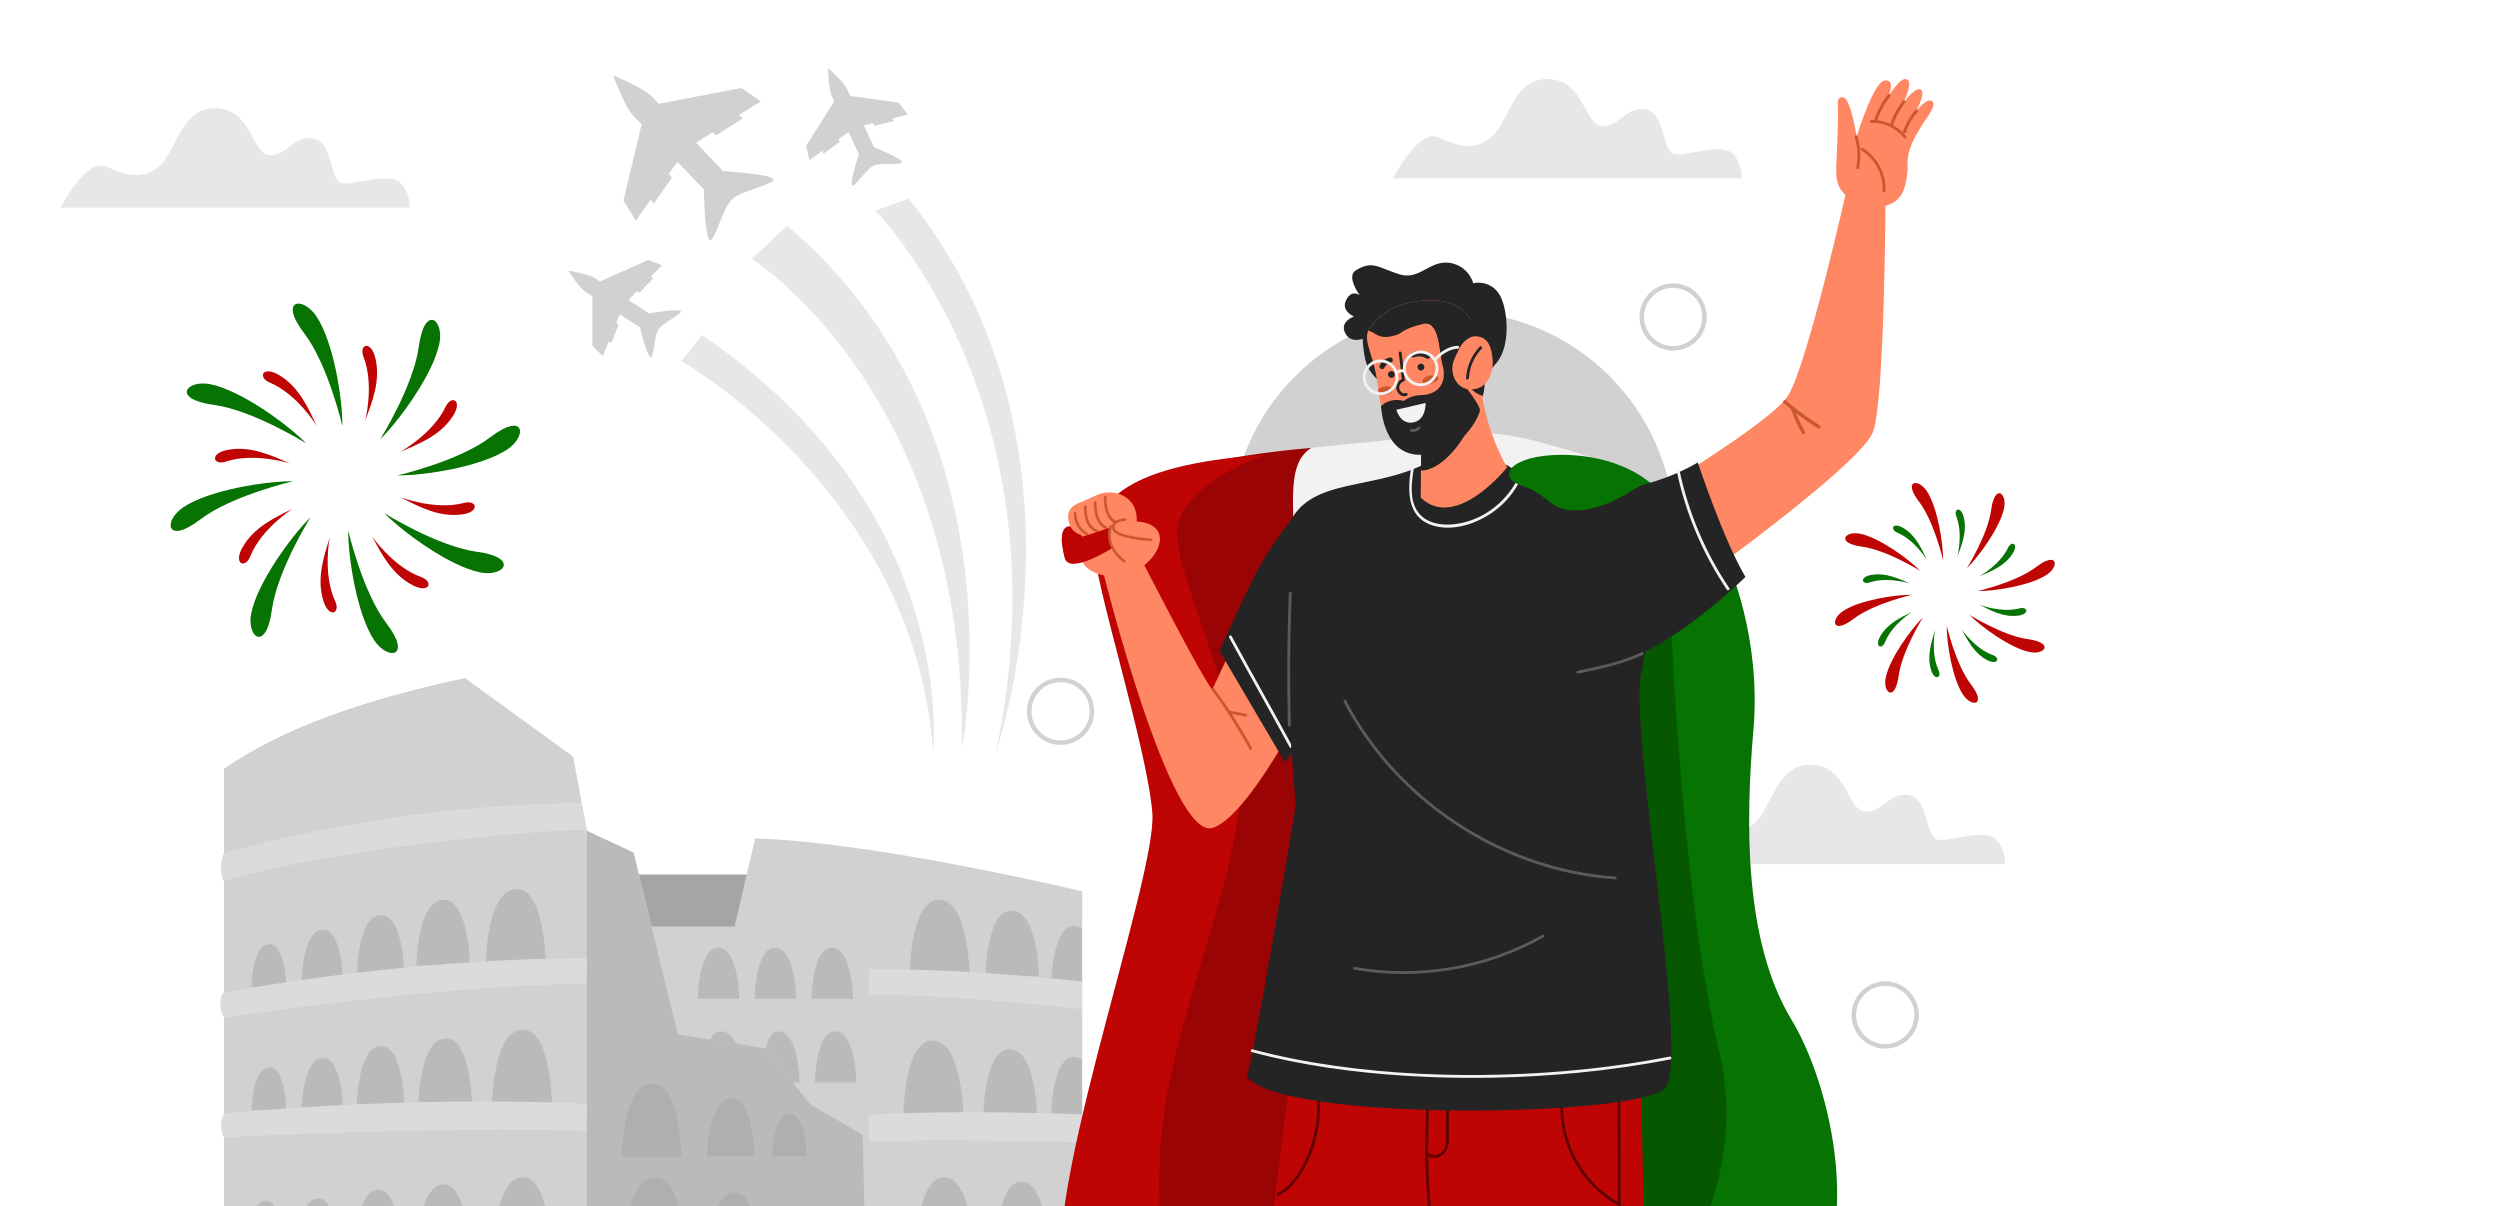 <?xml version="1.0" encoding="UTF-8"?> <svg xmlns="http://www.w3.org/2000/svg" width="858" height="414" viewBox="0 0 858 414" fill="none"> <g clip-path="url(#clip0_164_24903)"> <g clip-path="url(#clip1_164_24903)"> <g clip-path="url(#clip2_164_24903)"> <path opacity="0.5" d="M20.795 71.238C20.795 71.238 29.553 54.166 36.34 57.119C43.127 60.073 48.382 62.048 54.513 57.119C60.643 52.191 61.768 36.929 74.038 37.148C86.308 37.367 86.26 52.183 92.171 53.172C98.083 54.161 100.683 46.254 107.607 47.559C114.504 48.86 112.971 62.502 117.788 62.929C122.605 63.357 133.99 58.936 137.493 62.789C140.996 66.641 140.558 71.238 140.558 71.238H20.795Z" fill="#D1D1D1"></path> <path opacity="0.5" d="M478.043 61.22C478.043 61.22 486.801 44.148 493.588 47.102C500.375 50.055 505.63 52.03 511.761 47.102C517.891 42.173 519.016 26.911 531.286 27.13C543.556 27.349 543.508 42.166 549.419 43.155C555.331 44.144 557.931 36.236 564.855 37.542C571.752 38.843 570.219 52.484 575.036 52.912C579.853 53.34 591.238 48.919 594.741 52.771C598.244 56.624 597.806 61.22 597.806 61.22H478.043Z" fill="#D1D1D1"></path> <path opacity="0.5" d="M568.378 296.556C568.378 296.556 577.136 279.484 583.923 282.437C590.71 285.391 595.965 287.366 602.096 282.437C608.226 277.509 609.351 262.247 621.621 262.466C633.891 262.685 633.843 277.501 639.754 278.49C645.666 279.479 648.266 271.572 655.19 272.878C662.087 274.178 660.554 287.82 665.371 288.247C670.188 288.675 681.573 284.254 685.076 288.107C688.579 291.959 688.141 296.556 688.141 296.556H568.378Z" fill="#D1D1D1"></path> <path d="M572.642 200.971C582.526 160.002 557.327 118.777 516.357 108.892C475.387 99.008 434.162 124.208 424.278 165.177C414.394 206.147 439.593 247.372 480.563 257.256C521.533 267.141 562.758 241.941 572.642 200.971Z" fill="#D1D1D1"></path> <path d="M262.671 300.11H201.264L214.489 330.165L282.047 332.243L262.671 300.11Z" fill="#A5A5A5"></path> <path d="M371.416 305.893V423.368C371.416 423.368 371.356 423.416 371.239 423.504C371.239 424.525 368.674 425.45 364.023 426.281C362.765 426.505 361.356 426.722 359.803 426.932C355.016 427.583 348.873 428.165 341.646 428.682C339.328 428.848 336.899 429.007 334.367 429.159C328.149 429.533 321.314 429.864 313.999 430.155C308.59 430.372 302.916 430.565 297.035 430.736C209.897 433.261 77.087 430.85 77.087 423.504C76.97 423.416 76.91 423.368 76.91 423.368V263.918C97.524 249.535 126.299 239.863 159.567 232.783L196.642 259.715L201.406 285.167L217.419 292.635L223.592 317.962H252.109L259.161 287.731C296.182 288.955 353.372 301.683 371.416 305.893Z" fill="#D1D1D1"></path> <path d="M297.035 430.736C268.025 431.576 233.954 431.87 201.406 431.616C197.381 431.584 193.382 431.546 189.417 431.496C182.443 431.413 175.58 431.302 168.895 431.166C166.298 431.113 163.729 431.057 161.19 430.997C154.856 430.843 148.714 430.669 142.827 430.468C141.116 430.409 139.424 430.349 137.756 430.288C132.056 430.074 126.623 429.838 121.521 429.577C119.628 429.481 117.781 429.381 115.981 429.279C110.914 428.986 106.231 428.668 102.001 428.326C100.273 428.186 98.622 428.042 97.05 427.894C92.33 427.445 88.332 426.958 85.183 426.433C79.977 425.565 77.087 424.589 77.087 423.504C76.97 423.416 76.91 423.368 76.91 423.368V263.918C97.524 249.535 126.299 239.863 159.567 232.783L196.642 259.715L201.406 285.167L217.419 292.635L223.592 317.962L232.618 355.027L262.753 359.791L278.071 379.031L296.063 389.435L297.035 430.736Z" fill="#D1D1D1"></path> <path opacity="0.5" d="M297.035 430.736C268.024 431.576 233.953 431.87 201.405 431.616V285.167L217.418 292.635L223.592 317.962L232.618 355.027L262.752 359.791L278.07 379.03L296.063 389.435L297.035 430.736Z" fill="#A5A5A5"></path> <path opacity="0.5" d="M86.29 338.725C86.29 338.725 86.53 325.832 91.327 324.258C98.021 322.063 98.267 338.725 98.267 338.725H86.29Z" fill="#A5A5A5"></path> <path opacity="0.5" d="M103.57 336.344C103.57 336.344 103.853 321.139 109.511 319.283C117.406 316.693 117.697 336.344 117.697 336.344H103.57Z" fill="#A5A5A5"></path> <path opacity="0.5" d="M122.454 334.023C122.454 334.023 122.78 316.504 129.299 314.366C138.394 311.382 138.729 334.023 138.729 334.023H122.454Z" fill="#A5A5A5"></path> <path opacity="0.5" d="M142.868 331.392C142.868 331.392 143.237 311.56 150.617 309.139C160.913 305.762 161.292 331.392 161.292 331.392H142.868Z" fill="#A5A5A5"></path> <path opacity="0.5" d="M166.706 330.323C166.706 330.323 167.118 308.178 175.359 305.475C186.856 301.704 187.279 330.323 187.279 330.323H166.706Z" fill="#A5A5A5"></path> <path d="M76.436 340.81C76.436 340.81 135.364 329.008 201.406 328.839L201.264 338.131C201.121 337.09 156.619 337.656 76.91 349.278C75.464 347.236 75.079 342.917 76.436 340.81Z" fill="#DBDBDB"></path> <path opacity="0.5" d="M97.049 427.894C92.33 427.445 88.332 426.958 85.183 426.433C85.451 422.399 86.455 413.652 90.126 412.306C96.114 410.111 96.942 424.785 97.049 427.894Z" fill="#A5A5A5"></path> <path opacity="0.5" d="M115.98 429.279C110.913 428.986 106.231 428.668 102 428.326C102.303 423.633 103.468 413.125 107.84 411.523C114.558 409.062 115.771 424.6 115.98 429.279Z" fill="#A5A5A5"></path> <path opacity="0.5" d="M137.756 430.288C132.055 430.075 126.623 429.838 121.521 429.577C121.692 425.549 122.706 410.687 128.333 408.624C136.847 405.503 137.685 427.476 137.756 430.288Z" fill="#A5A5A5"></path> <path opacity="0.5" d="M161.189 430.997C154.855 430.844 148.714 430.669 142.826 430.468C143.033 425.77 144.208 409.166 150.533 406.847C159.862 403.43 161.05 426.613 161.189 430.997Z" fill="#A5A5A5"></path> <path opacity="0.5" d="M189.416 431.496C182.442 431.413 175.579 431.302 168.894 431.166C169.081 426.45 170.286 407.092 177.514 404.442C187.992 400.601 189.271 426.825 189.416 431.496Z" fill="#A5A5A5"></path> <path opacity="0.5" d="M371.417 404.458V423.368C371.417 423.368 371.357 423.416 371.24 423.504C371.24 424.526 368.675 425.45 364.024 426.281C364.107 423.308 364.885 405.235 371.417 404.458Z" fill="#A5A5A5"></path> <path opacity="0.5" d="M359.803 426.932C355.016 427.583 348.873 428.165 341.646 428.682C341.966 422.197 343.644 402.724 352.248 405.875C357.698 407.872 359.325 420.477 359.803 426.932Z" fill="#A5A5A5"></path> <path opacity="0.5" d="M334.367 429.159C328.15 429.533 321.315 429.864 314 430.156C314.326 423.171 316.133 400.88 325.849 404.442C332.294 406.805 333.951 422.453 334.367 429.159Z" fill="#A5A5A5"></path> <path opacity="0.5" d="M86.289 381.045C86.289 381.045 86.529 368.152 91.326 366.579C98.02 364.383 98.266 381.045 98.266 381.045H86.289Z" fill="#A5A5A5"></path> <path opacity="0.5" d="M103.569 380.43C103.569 380.43 103.852 365.225 109.51 363.368C117.405 360.779 117.696 380.43 117.696 380.43H103.569Z" fill="#A5A5A5"></path> <path opacity="0.5" d="M122.452 378.974C122.452 378.974 122.778 361.456 129.297 359.317C138.392 356.334 138.727 378.974 138.727 378.974H122.452Z" fill="#A5A5A5"></path> <path opacity="0.5" d="M143.573 378.974C143.573 378.974 143.942 359.143 151.322 356.722C161.618 353.344 161.997 378.974 161.997 378.974H143.573Z" fill="#A5A5A5"></path> <path opacity="0.5" d="M168.861 378.622C168.861 378.622 169.273 356.477 177.514 353.774C189.011 350.002 189.434 378.622 189.434 378.622H168.861Z" fill="#A5A5A5"></path> <path opacity="0.5" d="M213.297 396.984C213.297 396.984 213.709 374.839 221.949 372.135C233.447 368.364 233.87 396.984 233.87 396.984H213.297Z" fill="#A5A5A5"></path> <path opacity="0.5" d="M242.668 396.879C242.668 396.879 242.995 379.326 249.526 377.183C258.639 374.194 258.975 396.879 258.975 396.879H242.668Z" fill="#A5A5A5"></path> <path opacity="0.5" d="M264.957 396.878C264.957 396.878 265.195 384.073 269.96 382.51C276.609 380.329 276.854 396.878 276.854 396.878H264.957Z" fill="#A5A5A5"></path> <path opacity="0.5" d="M214.355 429.274C214.355 429.274 214.768 407.129 223.008 404.426C234.505 400.654 234.929 429.274 234.929 429.274H214.355Z" fill="#A5A5A5"></path> <path opacity="0.5" d="M243.725 429.168C243.725 429.168 244.051 411.615 250.583 409.473C259.696 406.483 260.032 429.168 260.032 429.168H243.725Z" fill="#A5A5A5"></path> <path opacity="0.5" d="M266.014 429.168C266.014 429.168 266.252 416.363 271.017 414.8C277.666 412.619 277.91 429.168 277.91 429.168H266.014Z" fill="#A5A5A5"></path> <path d="M76.91 382.168C76.91 382.168 137.246 375.865 201.406 378.806L201.264 388.098C201.264 388.098 161.292 386.302 76.906 390.335C75.46 388.292 75.553 384.274 76.91 382.168Z" fill="#DBDBDB"></path> <path opacity="0.5" d="M371.383 318.671C371.006 318.406 370.604 318.196 370.174 318.056C361.079 315.072 360.744 337.713 360.744 337.713H371.383V318.671Z" fill="#A5A5A5"></path> <path opacity="0.5" d="M356.605 335.081C356.605 335.081 356.236 315.25 348.856 312.829C338.56 309.451 338.181 335.081 338.181 335.081H356.605Z" fill="#A5A5A5"></path> <path opacity="0.5" d="M332.767 334.013C332.767 334.013 332.355 311.868 324.115 309.165C312.618 305.393 312.194 334.013 312.194 334.013H332.767Z" fill="#A5A5A5"></path> <path opacity="0.5" d="M253.761 342.763C253.761 342.763 253.474 327.379 247.75 325.501C239.763 322.881 239.469 342.763 239.469 342.763H253.761Z" fill="#A5A5A5"></path> <path opacity="0.5" d="M273.266 342.763C273.266 342.763 272.98 327.379 267.256 325.501C259.269 322.881 258.975 342.763 258.975 342.763H273.266Z" fill="#A5A5A5"></path> <path opacity="0.5" d="M292.787 342.763C292.787 342.763 292.501 327.379 286.776 325.501C278.789 322.881 278.495 342.763 278.495 342.763H292.787Z" fill="#A5A5A5"></path> <path opacity="0.5" d="M243.633 356.769C244.843 354.667 246.542 353.441 248.928 354.224C250.484 354.734 251.639 356.242 252.494 358.169L243.633 356.769Z" fill="#A5A5A5"></path> <path opacity="0.5" d="M272.064 371.487H274.445C274.445 371.487 274.158 356.103 268.434 354.224C265.089 353.127 263.943 356.11 262.753 359.791L272.064 371.487Z" fill="#A5A5A5"></path> <path opacity="0.5" d="M293.966 371.486C293.966 371.486 293.679 356.103 287.955 354.225C279.968 351.605 279.674 371.486 279.674 371.486H293.966Z" fill="#A5A5A5"></path> <path d="M371.383 336.904C350.408 334.575 324.821 332.597 298.066 332.529L298.208 341.821C298.317 341.029 324.049 341.167 371.383 346.38V336.904Z" fill="#DBDBDB"></path> <path opacity="0.5" d="M371.382 363.622C371.005 363.357 370.603 363.148 370.173 363.007C361.078 360.024 360.743 382.664 360.743 382.664H371.382V363.622Z" fill="#A5A5A5"></path> <path opacity="0.5" d="M355.898 382.664C355.898 382.664 355.529 362.833 348.149 360.412C337.853 357.034 337.474 382.664 337.474 382.664H355.898Z" fill="#A5A5A5"></path> <path opacity="0.5" d="M330.609 382.312C330.609 382.312 330.197 360.167 321.957 357.464C310.459 353.692 310.036 382.312 310.036 382.312H330.609Z" fill="#A5A5A5"></path> <path d="M371.383 382.478C350.215 381.641 324.465 381.286 298.066 382.496L298.208 391.788C298.208 391.788 321.924 390.723 371.383 392.076V382.478Z" fill="#DBDBDB"></path> <path d="M76.911 292.769C76.911 292.769 133.581 275.804 199.623 275.636L201.406 285.167C199.947 283.413 115.982 290.276 76.911 302.473C75.465 300.43 75.554 294.876 76.911 292.769Z" fill="#DBDBDB"></path> <path d="M607.831 435.032C596.048 431.866 584.023 429.551 571.884 428.29C559.457 427 546.922 426.426 534.433 426.829C522.294 427.221 510.194 428.438 498.168 430.112C473.758 433.51 449.66 438.764 425.348 442.757C408.948 445.45 391.962 448.438 375.232 447.557C370.27 443.392 367.413 438.175 367.408 431.771C367.381 392.83 429.423 249.117 383.256 189.487C361.673 161.613 442.578 154.224 465.995 152.103C466.95 152.015 467.811 151.936 468.565 151.866C487.777 150.074 506.746 145.237 528.651 151.866C528.651 151.866 538.46 154.145 551.034 158.702C571.603 166.153 577.809 178.368 582.339 198.003C589.64 229.643 583.413 285.573 598.625 324.597C612.664 360.617 627.248 420.509 618.14 438.04C614.725 436.967 611.288 435.961 607.831 435.032Z" fill="#F2F2F2"></path> <path d="M607.832 435.032C596.049 431.865 584.024 429.551 571.885 428.29C559.458 427 546.923 426.426 534.434 426.829C531.385 426.927 528.339 427.078 525.296 427.275C526.293 423.697 527.413 419.851 528.652 415.705C545.08 360.697 515.266 299.126 538.996 243.147C553.912 207.957 553.441 176.91 551.034 158.702C571.603 166.152 588.075 178.367 592.605 198.003C599.906 229.643 583.414 285.572 598.625 324.596C612.665 360.617 627.249 420.509 618.141 438.04C614.726 436.966 611.289 435.961 607.832 435.032Z" fill="#065800"></path> <path d="M607.833 435.032C598.831 432.613 589.686 430.693 580.458 429.359C588.226 414.378 596.91 389.397 589.916 360.305C578.508 312.847 573.629 225.306 573.629 212.74C573.629 181.701 551.035 158.702 551.035 158.702C551.035 158.702 581.702 167.69 593.111 193.495C593.111 193.495 604.518 218.387 601.781 250.33C599.043 282.273 598.529 322.886 614.757 349.809C628.7 372.941 637.358 417.843 623.476 439.78C618.313 438.034 613.096 436.447 607.833 435.032Z" fill="#067302"></path> <path d="M445.483 205.048C448.094 252.511 458.072 370.261 445.325 429.593C444.544 433.227 443.719 436.589 442.849 439.701C437.023 440.763 431.192 441.797 425.348 442.756C408.948 445.45 391.962 448.437 375.232 447.556C370.27 443.392 367.413 438.175 367.408 431.771C367.381 392.829 427.019 250.902 383.256 189.487C364.383 163.002 426.55 155.824 449.967 153.703C441.241 159.618 443.697 172.529 445.483 205.048Z" fill="#9A0404"></path> <path d="M404.191 180.62C401.453 196.027 429.201 244.776 425.138 278.355C421.075 311.934 399.73 358.023 398.082 396.354C397.111 418.928 399.313 435.313 404.017 446.053C392.498 447.554 380.872 448.347 369.413 447.084C368.372 445.938 367.412 444.698 366.551 443.356C353.083 422.365 397.274 301.895 395.485 279.079C393.696 256.262 375.332 199.539 375.413 187.057C375.495 174.576 382.288 159.53 434.309 156.103C434.309 156.103 406.929 165.212 404.191 180.62Z" fill="#BF0404"></path> <path d="M485.667 368.491C485.667 368.491 501.332 499.697 505.536 519.95C505.743 520.948 505.923 521.678 506.072 522.107C506.899 524.507 508.658 528.496 511.082 533.613C526.93 567.021 571.29 648.43 571.29 648.43L617.917 630.553L566.133 516.637L563.091 365.449L485.667 368.491Z" fill="#BF0404"></path> <path d="M536.43 371.392C532.699 388.098 540.42 405.436 555.367 413.778C555.917 414.085 556.411 413.241 555.861 412.934C541.306 404.811 533.736 387.938 537.373 371.652C537.51 371.039 536.567 370.777 536.43 371.392Z" fill="#610000"></path> <path d="M555.145 367.806C555.043 400.676 555.316 433.548 555.91 466.413C556.133 478.723 556.396 491.033 556.785 503.339C556.915 507.439 557.057 511.54 557.246 515.638C557.346 517.806 557.236 520.166 557.674 522.299C558.405 525.855 560.269 529.403 561.642 532.736C564.412 539.46 567.282 546.144 570.164 552.822C577.47 569.749 584.91 586.619 592.345 603.49C595.356 610.322 598.37 617.152 601.366 623.99C602.359 626.258 603.351 628.526 604.332 630.799C604.857 632.016 605.261 633.438 605.928 634.584C605.98 634.672 605.986 634.866 606.06 634.935C606.268 635.129 606.728 634.342 606.956 634.672C606.601 634.158 605.753 634.646 606.112 635.166C606.485 635.707 607.045 635.358 607.04 634.795C607.037 634.556 606.835 634.232 606.749 634.018C606.181 632.597 605.561 631.194 604.954 629.789C602.506 624.129 600.013 618.487 597.528 612.842C590.094 595.961 582.638 579.089 575.278 562.176C569.806 549.602 563.937 537.057 559.293 524.144C557.87 520.188 558.21 515.649 558.042 511.332C557.611 500.281 557.351 489.222 557.118 478.165C556.432 445.693 556.107 413.21 556.103 380.73C556.103 376.422 556.109 372.114 556.123 367.806C556.125 367.176 555.147 367.176 555.145 367.806Z" fill="#610000"></path> <path d="M425.14 509.5L426.451 523.497L439.137 658.893H490.014L483.716 522.107L507.912 372.75L443.372 365.449L425.337 507.927L425.14 509.5Z" fill="#BF0404"></path> <path d="M451.911 377.045C452.454 383.555 451.33 390.199 448.853 396.237C446.714 401.453 443.419 406.848 438.316 409.599C437.762 409.898 438.255 410.743 438.81 410.444C443.903 407.698 447.274 402.41 449.492 397.228C452.194 390.912 453.461 383.903 452.889 377.045C452.837 376.422 451.858 376.417 451.911 377.045Z" fill="#610000"></path> <path d="M489.645 376.126C489.272 384.344 489.113 392.568 489.169 400.795C489.173 401.424 490.151 401.425 490.147 400.795C490.091 392.568 490.25 384.344 490.623 376.126C490.652 375.496 489.674 375.498 489.645 376.126Z" fill="#610000"></path> <path d="M496.316 376.839C496.301 380.867 496.285 384.896 496.27 388.925C496.263 390.682 496.458 392.762 495.635 394.379C494.624 396.365 492.212 396.951 490.333 395.829C489.792 395.506 489.299 396.351 489.84 396.673C493.119 398.631 496.522 396.356 497.085 392.862C497.458 390.546 497.251 388.082 497.26 385.744C497.271 382.775 497.283 379.807 497.294 376.839C497.297 376.209 496.319 376.208 496.316 376.839Z" fill="#610000"></path> <path d="M489.213 399.402C489.819 416.12 491.57 432.779 494.446 449.26C494.554 449.879 495.497 449.616 495.389 449C492.528 432.605 490.794 416.034 490.191 399.402C490.169 398.774 489.19 398.771 489.213 399.402Z" fill="#610000"></path> <path d="M455.665 226.493C455.665 226.493 430.92 279.078 416.318 284.098C401.715 289.117 378.637 196.483 378.637 196.483L390.501 189.638C390.501 189.638 412.861 233.445 416.055 236.64L441.38 182.575C441.38 182.575 458.403 205.045 455.665 226.493Z" fill="#FF8763"></path> <path d="M415.895 236.782C420.66 243.269 424.972 250.067 428.811 257.142C429.111 257.695 429.956 257.202 429.655 256.648C425.816 249.574 421.504 242.776 416.74 236.288C416.371 235.786 415.522 236.273 415.895 236.782Z" fill="#CA582F"></path> <path d="M421.83 244.85C423.676 245.196 425.522 245.543 427.368 245.889C427.984 246.004 428.247 245.062 427.628 244.946C425.782 244.6 423.936 244.253 422.09 243.907C421.474 243.792 421.211 244.734 421.83 244.85Z" fill="#CA582F"></path> <path d="M447.035 173.446C447.035 173.446 436.165 186.323 430.385 198.003C424.604 209.682 418.52 223.372 418.52 223.372L441.033 261.706L454.419 242.843L447.035 173.446Z" fill="#242424"></path> <path d="M421.842 218.81C428.679 231.387 435.778 243.82 442.577 256.417C442.876 256.972 443.721 256.478 443.421 255.924C436.622 243.327 429.524 230.893 422.687 218.317C422.386 217.764 421.541 218.257 421.842 218.81Z" fill="#F2F2F2"></path> <path d="M517.182 159.637C517.182 159.637 541.215 174.931 555.817 178.582C570.419 182.232 567.34 210.907 563.233 231.268C559.126 251.63 580.325 363.844 571.422 373.538C562.52 383.231 440.074 385.449 427.87 369.434C429.761 366.463 444.683 276.613 444.683 276.613C444.683 276.613 438.102 197.314 440.736 185.046C445.433 163.171 468.317 169.121 488.149 159.637C498.702 154.591 517.182 159.637 517.182 159.637Z" fill="#242424"></path> <path d="M442.313 203.583C441.74 218.689 441.637 233.809 442.004 248.922C442.019 249.55 442.997 249.552 442.982 248.922C442.615 233.809 442.718 218.689 443.291 203.583C443.315 202.954 442.337 202.955 442.313 203.583Z" fill="#5B5B5A"></path> <path d="M461.117 240.851C475.186 267.765 500.478 288.234 529.434 297.161C537.534 299.658 545.904 301.218 554.36 301.805C554.988 301.849 554.985 300.871 554.36 300.828C524.394 298.746 495.833 283.962 476.22 261.306C470.674 254.899 465.887 247.866 461.961 240.357C461.67 239.799 460.825 240.293 461.117 240.851Z" fill="#5B5B5A"></path> <path d="M464.778 332.795C486.968 336.73 510.216 332.762 529.833 321.662C530.381 321.352 529.888 320.507 529.339 320.817C509.964 331.781 486.962 335.739 465.038 331.853C464.423 331.743 464.159 332.686 464.778 332.795Z" fill="#5B5B5A"></path> <path d="M573.016 362.637C554.154 366.326 534.958 368.268 515.751 368.8C496.613 369.33 477.379 368.489 458.411 365.824C448.806 364.474 439.264 362.641 429.89 360.139C429.281 359.977 429.021 360.92 429.63 361.082C446.936 365.701 464.809 368.11 482.665 369.226C502.293 370.452 522.039 370.076 541.61 368.168C552.23 367.133 562.804 365.628 573.276 363.58C573.893 363.459 573.632 362.516 573.016 362.637Z" fill="#F2F2F2"></path> <path d="M520.761 164.53C516.6 172.806 508.257 178.929 498.973 179.929C494.333 180.429 488.938 179.461 486.292 175.201C483.727 171.071 484.464 165.706 485.162 161.156C485.256 160.54 484.314 160.275 484.219 160.896C483.117 168.088 482.802 177.067 490.983 180.088C498.329 182.801 507.217 179.679 513.162 175.163C516.713 172.466 519.603 169.007 521.606 165.023C521.888 164.463 521.045 163.967 520.761 164.53Z" fill="#F2F2F2"></path> <path d="M517.224 160.405C517.224 160.405 499.773 182.407 487.578 170.794L487.698 158.311L487.777 150.075L487.831 144.308L508.408 134.636C510.122 144.84 513.167 153.289 517.224 160.405Z" fill="#FF8763"></path> <path d="M505.53 144.033C499.037 158.156 490.803 161.837 487.668 161.453L487.777 150.075L505.53 144.033Z" fill="#242424"></path> <path d="M504.098 134.636C504.098 134.636 508.637 130.52 513.732 124.389C518.826 118.258 517.457 104.331 513.944 100.119C510.43 95.907 505.621 97.201 505.621 97.201C505.621 97.201 504.317 91.968 498.656 90.451C490.965 88.39 487.58 96.501 480.197 94.124C472.813 91.747 471.048 89.289 465.308 92.782C461.891 94.861 466.665 101.335 466.665 101.335C466.665 101.335 463.87 99.112 461.961 103.041C460.159 106.753 464.658 108.62 464.658 108.62C464.658 108.62 459.772 110.315 461.606 114.185C463.441 118.056 467.671 116.241 467.671 116.241C467.671 116.241 467.961 126.551 471.048 127.704C474.136 128.857 479.709 118.852 479.709 118.852L504.098 134.636Z" fill="#242424"></path> <path d="M468.587 118.511C468.587 118.511 468.395 122.369 469.213 125.173C470.031 127.978 473.478 131.006 473.478 131.006C473.478 131.006 474.391 120.711 468.587 118.511Z" fill="#242424"></path> <path d="M509.139 128.072C509.305 128.965 509.411 129.798 509.459 130.599C509.571 132.451 509.379 134.123 508.899 135.897C508.265 138.233 507.135 140.754 505.55 144.094C503.059 149.339 497.781 152.209 492.34 153.329C477.888 156.306 474.576 146.717 472.742 131.589C471.606 122.195 467.956 117.6 469.534 113.54L469.539 113.539C469.66 113.341 469.785 113.147 469.912 112.958C472.924 108.394 477.674 105.25 483.013 104.048C484.042 103.818 485.031 103.63 485.988 103.483C486.204 103.443 486.421 103.411 486.635 103.384C486.724 103.368 486.813 103.356 486.9 103.348C487.142 103.312 487.381 103.281 487.622 103.258C487.793 103.235 487.965 103.216 488.133 103.202C488.523 103.161 488.902 103.13 489.274 103.104C501.156 102.333 505.461 108.788 507.279 115.653C508.517 120.32 508.601 125.175 509.139 128.072Z" fill="#FF8763"></path> <path d="M498.752 124.389C498.752 124.389 497.405 126.459 500.371 129.703C503.337 132.947 508.129 139.31 507.901 140.958C507.672 142.606 502.278 155.156 488.408 156.068C474.538 156.981 473.98 139.411 473.98 139.411C473.98 139.411 476.565 136.293 481.813 137.586C481.813 137.586 484.201 135.638 487.456 135.623C490.712 135.609 496.751 134.093 495.313 125.972L498.752 124.389Z" fill="#242424"></path> <path d="M480.054 121.104C480.427 124.198 480.8 127.292 481.173 130.386C481.293 130.229 481.412 130.072 481.532 129.915C480.014 130.479 478.973 131.847 479.262 133.521C479.54 135.132 481.121 136.473 482.753 135.824C483.331 135.595 483.079 134.648 482.493 134.881C481.293 135.359 480.152 134.054 480.187 132.906C480.217 131.935 480.92 131.182 481.792 130.858C481.975 130.79 482.178 130.608 482.151 130.386C481.778 127.292 481.405 124.198 481.032 121.104C480.958 120.487 479.979 120.48 480.054 121.104Z" fill="#242424"></path> <path d="M486.531 126.278C486.7 126.907 487.348 127.28 487.977 127.111C488.606 126.941 488.979 126.294 488.809 125.665C488.64 125.036 487.993 124.663 487.364 124.832C486.735 125.002 486.362 125.649 486.531 126.278Z" fill="#242424"></path> <path d="M476.396 128.829C476.566 129.458 477.213 129.831 477.842 129.661C478.471 129.492 478.844 128.845 478.675 128.216C478.505 127.587 477.858 127.214 477.229 127.383C476.6 127.552 476.227 128.2 476.396 128.829Z" fill="#242424"></path> <path d="M489.581 123.019C488.203 122.222 486.691 122.109 485.196 122.635C484.124 123.013 483.67 121.305 484.737 120.929C486.647 120.257 488.715 120.477 490.462 121.488C491.447 122.058 490.566 123.589 489.581 123.019Z" fill="#242424"></path> <path d="M477.387 124.395C476.331 124.647 475.547 125.281 475.061 126.25C474.55 127.268 473.021 126.382 473.53 125.368C474.21 124.013 475.455 123.04 476.928 122.689C478.032 122.426 478.495 124.131 477.387 124.395Z" fill="#242424"></path> <path d="M493.696 129.827C493.844 130.623 492.011 131.453 490.484 131.736C488.957 132.02 488.314 131.649 488.166 130.854C488.019 130.058 489.137 129.183 490.664 128.9C492.191 128.616 493.548 129.031 493.696 129.827Z" fill="#CA582F"></path> <path d="M473.255 135.385C473.826 135.629 474.653 135.698 475.534 135.534C477.058 135.251 478.178 134.377 478.029 133.579C477.882 132.785 476.524 132.371 474.999 132.654C474.16 132.81 473.443 133.146 472.992 133.549L473.255 135.385Z" fill="#CA582F"></path> <path d="M504.693 133.121C506.746 132.77 508.318 131.852 509.459 130.599C509.571 132.451 509.378 134.124 508.898 135.897C507.324 135.455 505.888 134.579 504.693 133.121Z" fill="#242424"></path> <path d="M504.007 116.156C498.529 118.801 499.783 128.755 496.508 127.613C493.232 126.471 495.746 109.376 488.211 111.213C480.676 113.05 481.887 114.317 478.452 115.213C472.608 116.736 472.059 113.775 469.538 113.539C469.659 113.341 469.785 113.147 469.911 112.958C472.923 108.394 477.674 105.25 483.012 104.048C484.041 103.818 485.03 103.63 485.988 103.483C486.203 103.443 486.421 103.411 486.634 103.384C486.723 103.368 486.813 103.356 486.899 103.348C487.142 103.312 487.381 103.281 487.622 103.258C487.792 103.235 487.964 103.216 488.132 103.202C488.518 103.157 488.901 103.125 489.274 103.104C501.155 102.333 505.461 108.788 507.278 115.653C506.307 115.444 505.207 115.574 504.007 116.156Z" fill="#242424"></path> <path d="M496.511 127.613C499.784 128.754 498.528 118.802 504.008 116.156C505.209 115.575 506.309 115.443 507.279 115.654C508.516 120.319 508.6 125.175 509.138 128.072C509.299 128.941 509.406 129.755 509.455 130.536C510.559 124.118 511.728 116.572 511.687 113.486C511.68 112.862 511.625 112.284 511.529 111.746C511.365 111.623 511.202 111.505 511.033 111.395C510.305 110.902 509.524 110.515 508.706 110.212C507.413 109.739 506.021 109.485 504.594 109.4C499.964 109.111 494.932 110.566 491.427 111.89C495.022 115.086 493.831 126.677 496.511 127.613Z" fill="#242424"></path> <path d="M479.238 140.639C479.238 140.639 482.617 139.826 489.261 138.268C489.261 138.268 489.571 144.432 484.66 145.033C480.495 145.544 479.238 140.639 479.238 140.639Z" fill="#F2F2F2"></path> <path d="M484.303 148.173C485.468 148.333 486.634 148.119 487.361 147.125C487.73 146.622 486.931 146.075 486.563 146.577C486.044 147.287 485.19 147.319 484.386 147.208C483.767 147.123 483.688 148.088 484.303 148.173Z" fill="#5B5B5A"></path> <path d="M499.427 130.387C498.213 128.203 498.17 125.562 499.135 123.257C500.384 120.272 502.843 115.578 506.006 115.435C510.655 115.224 511.943 119.165 512.261 123.362C512.579 127.56 510.881 133.45 505.063 133.63C502.154 133.721 500.421 132.175 499.427 130.387Z" fill="#FF8763"></path> <path d="M507.834 118.97C505.032 121.954 503.413 125.682 503.142 129.766C503.1 130.394 504.078 130.4 504.12 129.773C504.373 125.959 505.895 122.461 508.511 119.675C508.942 119.216 508.265 118.51 507.834 118.97Z" fill="#242424"></path> <path d="M487.572 132.543C484.203 132.543 481.463 129.802 481.463 126.434C481.463 123.065 484.203 120.325 487.572 120.325C490.94 120.325 493.681 123.065 493.681 126.434C493.681 129.802 490.94 132.543 487.572 132.543ZM487.572 121.303C484.743 121.303 482.441 123.604 482.441 126.434C482.441 129.263 484.743 131.565 487.572 131.565C490.401 131.565 492.703 129.263 492.703 126.434C492.703 123.604 490.401 121.303 487.572 121.303Z" fill="#F2F2F2"></path> <path d="M473.824 135.608C470.456 135.608 467.716 132.868 467.716 129.499C467.716 126.131 470.456 123.39 473.824 123.39C477.193 123.39 479.934 126.131 479.934 129.499C479.934 132.868 477.193 135.608 473.824 135.608ZM473.824 124.368C470.996 124.368 468.694 126.67 468.694 129.499C468.694 132.328 470.996 134.63 473.824 134.63C476.654 134.63 478.956 132.328 478.956 129.499C478.956 126.67 476.654 124.368 473.824 124.368Z" fill="#F2F2F2"></path> <path d="M492.695 123.707C492.576 123.707 492.457 123.663 492.362 123.576C492.164 123.392 492.153 123.083 492.337 122.885C496.403 118.506 500.173 118.688 500.331 118.698C500.601 118.715 500.806 118.947 500.789 119.217C500.772 119.486 500.547 119.689 500.272 119.675C500.218 119.672 496.772 119.545 493.054 123.55C492.957 123.654 492.826 123.707 492.695 123.707Z" fill="#F2F2F2"></path> <path d="M479.3 128.721C479.226 128.721 479.152 128.705 479.082 128.669C478.84 128.548 478.743 128.254 478.863 128.013C479.635 126.475 481.39 126.649 482.21 126.956C482.463 127.05 482.592 127.332 482.497 127.585C482.403 127.838 482.121 127.966 481.869 127.872C481.8 127.846 480.306 127.318 479.738 128.451C479.652 128.622 479.479 128.721 479.3 128.721Z" fill="#F2F2F2"></path> <path d="M390.137 178.986C390.137 178.986 398.886 179.1 398.021 185.84C397.157 192.58 387.989 197.144 387.989 197.144C380.724 199.693 374.255 195.757 374.255 195.757C370.158 193.328 369.961 188.037 370.179 185.216C370.269 184.086 370.426 183.353 370.426 183.353C367.407 182.829 363.754 175.352 369.855 172.813C372.53 171.698 374.613 170.75 376.108 170.037C379.267 168.53 383.006 168.601 385.993 170.427C388.343 171.864 390.331 174.424 390.137 178.986Z" fill="#FF8763"></path> <path d="M367.414 180.652C367.414 180.652 362.255 179.469 365.4 191.474C366.98 197.503 381.655 188.119 381.655 188.119C381.655 188.119 379.756 183.566 380.774 181.115C380.774 181.115 374.238 183.378 371.394 184.168C371.394 184.168 371.189 183.557 370.426 183.353C369.556 183.121 367.942 181.914 367.414 180.652Z" fill="#BF0404"></path> <path d="M381.835 181.853C383.186 185.001 393.786 185.642 395.008 185.706C395.258 185.719 395.471 185.527 395.483 185.277C395.496 185.028 395.304 184.814 395.055 184.801C390.609 184.57 383.299 183.45 382.639 181.422C382.456 180.867 382.493 180.417 382.752 180.048C383.424 179.091 385.447 178.828 386.169 178.807C386.419 178.8 386.616 178.592 386.609 178.342C386.602 178.091 386.394 177.895 386.145 177.902C386.02 177.906 383.084 178.002 382.012 179.526C381.582 180.138 381.504 180.871 381.779 181.706C381.795 181.755 381.814 181.804 381.835 181.853Z" fill="#CA582F"></path> <path d="M381.131 187.559C382.615 191.019 385.591 192.977 385.637 193.007C385.848 193.142 386.127 193.081 386.263 192.871C386.398 192.661 386.338 192.381 386.128 192.246C385.856 192.07 379.496 187.865 381.649 180.78C381.722 180.541 381.587 180.288 381.347 180.215C381.108 180.143 380.855 180.278 380.782 180.517C379.945 183.275 380.31 185.647 381.131 187.559Z" fill="#CA582F"></path> <path d="M379.774 176.388C380.912 179.04 382.681 179.617 382.792 179.651C383.032 179.723 383.285 179.589 383.357 179.349C383.43 179.111 383.296 178.859 383.059 178.785C383.007 178.768 379.63 177.581 379.732 170.633C379.736 170.383 379.536 170.177 379.286 170.174C379.036 170.17 378.83 170.37 378.827 170.62C378.789 173.197 379.201 175.054 379.774 176.388Z" fill="#CA582F"></path> <path d="M372.902 179.272C374.127 182.127 376.202 182.589 376.327 182.615C376.572 182.665 376.811 182.506 376.86 182.261C376.91 182.017 376.753 181.778 376.51 181.728C376.353 181.694 372.821 180.836 372.923 173.905C372.927 173.654 372.727 173.45 372.477 173.446C372.227 173.442 372.022 173.642 372.018 173.891C371.983 176.269 372.359 178.006 372.902 179.272Z" fill="#CA582F"></path> <path d="M376.364 178.23C377.502 180.882 379.272 181.458 379.383 181.492C379.622 181.565 379.875 181.43 379.948 181.19C380.02 180.952 379.886 180.701 379.65 180.627C379.597 180.609 376.22 179.421 376.323 172.474C376.326 172.224 376.127 172.019 375.877 172.015C375.627 172.011 375.421 172.211 375.417 172.461C375.379 175.038 375.792 176.896 376.364 178.23Z" fill="#CA582F"></path> <path d="M369.262 179.725C370.466 182.53 372.712 183.603 372.839 183.662C373.066 183.767 373.335 183.668 373.44 183.441C373.544 183.215 373.446 182.946 373.22 182.84C373.07 182.77 369.556 181.066 369.424 176.156C369.416 175.905 369.209 175.708 368.959 175.715C368.709 175.722 368.512 175.93 368.519 176.18C368.557 177.586 368.848 178.759 369.262 179.725Z" fill="#CA582F"></path> <path d="M552.535 177.955C552.535 177.955 606.855 146.488 613.607 135.849C620.36 125.21 634.105 63.628 634.105 63.628L647.122 67.717C647.122 67.717 646.832 137.759 642.821 148.221C637.82 161.267 564.252 212.739 564.252 212.739C546.547 212.763 541.836 192.905 552.535 177.955Z" fill="#FF8763"></path> <path d="M582.671 158.702C582.671 158.702 591.628 185.658 599.042 198.003C599.042 198.003 574.845 221.851 556.945 226.415C539.594 230.838 522.751 167.971 533.314 168.976C562.523 171.754 582.671 158.702 582.671 158.702Z" fill="#242424"></path> <path d="M563.391 223.863C556.421 227.167 548.901 228.618 541.412 230.225C540.797 230.357 541.057 231.3 541.672 231.168C549.25 229.542 556.833 228.05 563.885 224.708C564.453 224.438 563.957 223.595 563.391 223.863Z" fill="#5B5B5A"></path> <path d="M640.994 70.569C635.239 69.199 630.656 66.211 630.254 60.407C630.147 58.861 630.139 57.102 630.279 55.091C630.542 51.299 630.815 42.324 630.806 38.862C630.796 35.399 630.174 32.914 632.686 33.457C635.198 34 637.2 46.924 637.2 46.924C637.2 46.924 642.856 28.213 646.802 27.63C650.748 27.046 648.08 33.26 648.08 33.26C648.08 33.26 652.104 26.174 654.479 27.236C656.854 28.299 652.962 35.802 652.962 35.802C652.962 35.802 656.85 30.055 658.923 30.649C660.996 31.244 658.734 36.099 657.368 38.475C657.368 38.475 661.122 33.361 663.043 34.695C664.963 36.03 661.1 40.496 659.081 43.827C657.064 47.157 654.276 52.027 654.698 56.755C654.879 58.791 654.073 62.972 653.547 64.629C651.867 69.917 646.615 71.906 640.994 70.569Z" fill="#FF8763"></path> <path d="M648.782 33.037C646.686 35.661 645.125 38.589 644.101 41.829C643.912 42.427 642.962 42.051 643.151 41.454C644.2 38.134 645.801 35.121 647.949 32.431C648.333 31.949 649.169 32.552 648.782 33.037Z" fill="#CA582F"></path> <path d="M653.826 35.184C652.051 37.698 650.388 40.307 649.608 43.358C649.452 43.968 648.503 43.589 648.658 42.984C649.458 39.853 651.171 37.158 652.993 34.579C653.351 34.073 654.185 34.678 653.826 35.184Z" fill="#CA582F"></path> <path d="M658.212 38.318C656.347 40.444 654.956 42.836 654.029 45.542C653.827 46.135 652.876 45.76 653.079 45.168C654.033 42.381 655.456 39.905 657.379 37.712C657.784 37.252 658.621 37.853 658.212 38.318Z" fill="#CA582F"></path> <path d="M637.494 46.837C638.61 50.496 638.759 54.191 637.991 57.806C637.86 58.421 636.911 58.041 637.041 57.431C637.772 53.988 637.575 50.444 636.515 46.966C636.324 46.342 637.306 46.218 637.494 46.837Z" fill="#CA582F"></path> <path d="M639.308 50.781C644.375 53.997 647.407 59.752 647.104 65.504C647.071 66.14 646.072 66.014 646.106 65.379C646.392 59.951 643.527 54.598 638.755 51.569C638.196 51.214 638.751 50.428 639.308 50.781Z" fill="#CA582F"></path> <path d="M642.096 41.216C646.71 40.971 651.242 43.036 654.217 46.797C654.627 47.315 653.875 47.918 653.463 47.396C650.727 43.938 646.555 41.976 642.294 42.202C641.659 42.235 641.456 41.25 642.096 41.216Z" fill="#CA582F"></path> <path d="M612.915 137.423C616.588 140.574 620.479 143.452 624.568 146.039C625.219 146.451 624.465 147.385 623.818 146.976C619.729 144.388 615.838 141.511 612.165 138.36C611.581 137.858 612.327 136.919 612.915 137.423Z" fill="#CA582F"></path> <path d="M615.91 140.427C616.865 143.066 618.03 145.62 619.417 148.06C619.795 148.724 618.836 149.446 618.455 148.776C617.015 146.244 615.788 143.614 614.797 140.875C614.534 140.149 615.646 139.7 615.91 140.427Z" fill="#CA582F"></path> <path d="M559.118 168.976C559.118 168.976 551.036 174.179 543.459 175C531.535 176.292 532.207 169.799 522.569 166.785C512.93 163.772 518.502 156.103 535.955 156.103C555.537 156.103 565.606 165.15 565.606 165.15L559.118 168.976Z" fill="#067302"></path> <path d="M575.541 162.069C578.629 176.457 584.45 190.156 592.664 202.365C593.014 202.885 593.861 202.396 593.509 201.872C585.337 189.726 579.556 176.122 576.484 161.809C576.352 161.194 575.409 161.454 575.541 162.069Z" fill="#F2F2F2"></path> <path d="M232.479 55.518C237.413 60.679 241.602 65.061 241.602 65.061C241.602 65.061 241.654 78.719 243.246 81.964C244.829 85.19 248.072 70.733 251.199 68.533C251.206 68.526 251.213 68.519 251.22 68.517C251.222 68.51 251.229 68.503 251.237 68.497C253.575 65.472 268.164 62.883 265.012 61.157C261.841 59.42 248.2 58.754 248.2 58.754C248.2 58.754 243.925 54.282 238.927 49.054L244.513 45.36L245.775 46.467L255.038 40.542L253.59 39.554L261.091 34.755L254.385 30.18L226.09 35.626L223.709 33.135C221.018 30.32 211.696 26.404 210.54 25.926C210.519 25.919 210.498 25.911 210.482 25.904C210.489 25.92 210.495 25.941 210.502 25.962C210.928 27.138 214.42 36.627 217.111 39.443L220.217 42.692L213.955 68.831L218.224 75.736L223.355 68.458L224.277 69.949L230.615 60.96L229.564 59.652L232.479 55.518Z" fill="#D1D1D1"></path> <path d="M212.683 107.835C216.436 110.281 219.622 112.358 219.622 112.358C219.622 112.358 221.61 120.692 223.047 122.447C224.476 124.191 224.386 114.896 225.981 113.104C225.984 113.099 225.988 113.094 225.991 113.092C225.992 113.087 225.995 113.082 225.999 113.077C226.994 110.894 235.534 107.224 233.361 106.621C231.176 106.014 222.749 107.56 222.749 107.56C222.749 107.56 219.497 105.441 215.696 102.963L218.579 99.907L219.508 100.403L224.318 95.457L223.292 95.061L227.186 91.056L222.435 89.222L205.932 96.6L204.121 95.419C202.074 94.085 195.819 93.028 195.045 92.902C195.031 92.9 195.018 92.899 195.007 92.896C195.013 92.905 195.02 92.917 195.027 92.929C195.455 93.587 198.947 98.882 200.994 100.217L203.357 101.756L203.275 118.619L206.871 122.225L208.963 117.046L209.739 117.824L212.324 111.426L211.494 110.777L212.683 107.835Z" fill="#D1D1D1"></path> <path d="M296.475 43.026C298.363 47.089 299.966 50.538 299.966 50.538C299.966 50.538 307.934 53.689 309.466 55.361C310.989 57.023 301.801 55.614 299.802 56.938C299.796 56.941 299.79 56.943 299.788 56.947C299.783 56.947 299.777 56.949 299.772 56.952C297.47 57.627 292.624 65.559 292.335 63.323C292.045 61.074 294.773 52.951 294.773 52.951C294.773 52.951 293.137 49.432 291.225 45.317L287.79 47.736L288.149 48.727L282.57 52.785L282.324 51.713L277.806 54.999L276.665 50.035L286.313 34.748L285.402 32.788C284.372 30.572 284.215 24.23 284.199 23.446C284.2 23.432 284.2 23.418 284.199 23.407C284.207 23.415 284.218 23.423 284.229 23.432C284.819 23.95 289.565 28.158 290.595 30.374L291.783 32.931L308.487 35.246L311.545 39.318L306.121 40.653L306.781 41.532L300.081 43.181L299.556 42.268L296.475 43.026Z" fill="#D1D1D1"></path> <path opacity="0.5" d="M257.979 88.861C257.979 88.861 331.872 134.856 330.14 256.816C330.14 256.816 352.002 146.625 270.143 77.528L257.979 88.861Z" fill="#D1D1D1"></path> <path opacity="0.5" d="M300.375 72.296C300.375 72.296 366.769 138.601 341.86 258.003C341.86 258.003 379.025 151.589 311.812 68.176L300.375 72.296Z" fill="#D1D1D1"></path> <path opacity="0.5" d="M233.9 123.946C233.9 123.946 314.031 169.502 320.241 258.029C320.241 258.029 329.516 175.174 240.894 114.996L233.9 123.946Z" fill="#D1D1D1"></path> <path d="M666.856 192.205C666.856 192.205 663.803 178.974 658.599 172.161C652.995 164.823 658.294 164.08 661.255 168.52C664.987 174.119 666.907 186.404 666.856 192.205Z" fill="#BF0404"></path> <path d="M659.069 195.955C659.069 195.955 647.554 188.758 639.057 187.62C629.905 186.394 633.127 182.122 638.36 183.168C644.958 184.488 655.002 191.817 659.069 195.955Z" fill="#BF0404"></path> <path d="M656.212 204.114C656.212 204.114 642.981 207.167 636.168 212.371C628.83 217.975 628.086 212.676 632.527 209.716C638.126 205.983 650.41 204.063 656.212 204.114Z" fill="#BF0404"></path> <path d="M659.961 211.903C659.961 211.903 652.764 223.418 651.626 231.915C650.4 241.066 646.128 237.845 647.174 232.611C648.494 226.013 655.823 215.969 659.961 211.903Z" fill="#BF0404"></path> <path d="M668.12 214.759C668.12 214.759 671.173 227.99 676.377 234.803C681.981 242.141 676.682 242.884 673.722 238.444C669.989 232.845 668.069 220.56 668.12 214.759Z" fill="#BF0404"></path> <path d="M675.909 211.009C675.909 211.009 687.424 218.206 695.921 219.344C705.072 220.57 701.851 224.842 696.618 223.796C690.02 222.476 679.975 215.147 675.909 211.009Z" fill="#BF0404"></path> <path d="M678.766 202.85C678.766 202.85 691.997 199.796 698.81 194.593C706.148 188.989 706.891 194.288 702.45 197.248C696.852 200.981 684.567 202.901 678.766 202.85Z" fill="#BF0404"></path> <path d="M675.016 195.061C675.016 195.061 682.213 183.546 683.351 175.049C684.577 165.898 688.849 169.119 687.803 174.352C686.483 180.95 679.154 190.995 675.016 195.061Z" fill="#BF0404"></path> <path d="M673.229 215.981C673.229 215.981 677.777 222.624 683.879 224.801C686.6 225.771 685.676 228.42 682.082 226.589C677.551 224.281 675.342 219.823 673.229 215.981Z" fill="#067302"></path> <path d="M679.343 207.552C679.343 207.552 686.853 210.454 693.115 208.793C695.908 208.053 696.645 210.759 692.646 211.285C687.604 211.947 683.26 209.523 679.343 207.552Z" fill="#067302"></path> <path d="M679.329 197.781C679.329 197.781 686.381 193.896 689.136 188.032C690.365 185.418 692.911 186.594 690.742 189.994C688.008 194.281 683.357 196.049 679.329 197.781Z" fill="#067302"></path> <path d="M671.759 191.1C671.759 191.1 673.785 183.308 671.421 177.276C670.367 174.587 672.972 173.545 673.95 177.458C675.184 182.391 673.271 186.984 671.759 191.1Z" fill="#067302"></path> <path d="M661.347 192.198C661.347 192.198 657.162 185.32 651.186 182.819C648.521 181.704 649.587 179.109 653.077 181.13C657.477 183.678 659.444 188.249 661.347 192.198Z" fill="#067302"></path> <path d="M655.536 200.264C655.536 200.264 647.862 197.828 641.713 199.869C638.971 200.779 638.07 198.123 642.029 197.353C647.021 196.383 651.506 198.537 655.536 200.264Z" fill="#067302"></path> <path d="M656.151 210.016C656.151 210.016 649.351 214.326 646.96 220.347C645.894 223.032 643.279 222.015 645.236 218.488C647.703 214.041 652.237 211.992 656.151 210.016Z" fill="#067302"></path> <path d="M664.114 216.221C664.114 216.221 662.569 224.123 665.298 229.998C666.515 232.618 663.979 233.817 662.763 229.971C661.23 225.123 662.858 220.421 664.114 216.221Z" fill="#067302"></path> <path d="M117.51 146.234C117.51 146.234 112.655 125.198 104.383 114.367C95.473 102.701 103.898 101.519 108.604 108.579C114.538 117.48 117.59 137.01 117.51 146.234Z" fill="#067302"></path> <path d="M105.126 152.195C105.126 152.195 86.82 140.753 73.312 138.944C58.763 136.995 63.884 130.202 72.204 131.866C82.694 133.964 98.662 145.616 105.126 152.195Z" fill="#067302"></path> <path d="M100.587 165.167C100.587 165.167 79.552 170.021 68.721 178.293C57.055 187.203 55.873 178.778 62.933 174.072C71.834 168.138 91.364 165.085 100.587 165.167Z" fill="#067302"></path> <path d="M106.55 177.549C106.55 177.549 95.108 195.856 93.299 209.364C91.35 223.913 84.557 218.792 86.221 210.471C88.319 199.982 99.97 184.013 106.55 177.549Z" fill="#067302"></path> <path d="M119.521 182.089C119.521 182.089 124.375 203.124 132.647 213.955C141.557 225.621 133.133 226.803 128.426 219.743C122.493 210.842 119.44 191.312 119.521 182.089Z" fill="#067302"></path> <path d="M131.903 176.127C131.903 176.127 150.21 187.569 163.718 189.378C178.267 191.327 173.146 198.119 164.826 196.455C154.336 194.358 138.368 182.706 131.903 176.127Z" fill="#067302"></path> <path d="M136.443 163.156C136.443 163.156 157.478 158.302 168.31 150.029C179.975 141.12 181.157 149.544 174.097 154.251C165.197 160.185 145.667 163.237 136.443 163.156Z" fill="#067302"></path> <path d="M130.481 150.773C130.481 150.773 141.923 132.467 143.732 118.959C145.681 104.41 152.474 109.531 150.81 117.851C148.712 128.341 137.061 144.309 130.481 150.773Z" fill="#067302"></path> <path d="M127.64 184.032C127.64 184.032 134.871 194.594 144.572 198.053C148.898 199.596 147.428 203.807 141.714 200.896C134.511 197.227 130.999 190.139 127.64 184.032Z" fill="#BF0404"></path> <path d="M137.361 170.632C137.361 170.632 149.301 175.245 159.257 172.605C163.696 171.428 164.869 175.731 158.511 176.566C150.496 177.62 143.588 173.765 137.361 170.632Z" fill="#BF0404"></path> <path d="M137.338 155.099C137.338 155.099 148.549 148.921 152.929 139.599C154.882 135.443 158.931 137.312 155.483 142.718C151.135 149.533 143.741 152.345 137.338 155.099Z" fill="#BF0404"></path> <path d="M125.305 144.477C125.305 144.477 128.525 132.089 124.767 122.499C123.091 118.223 127.233 116.568 128.788 122.788C130.749 130.631 127.707 137.933 125.305 144.477Z" fill="#BF0404"></path> <path d="M108.754 146.222C108.754 146.222 102.1 135.288 92.599 131.312C88.363 129.539 90.056 125.413 95.606 128.626C102.601 132.677 105.727 139.943 108.754 146.222Z" fill="#BF0404"></path> <path d="M99.515 159.045C99.515 159.045 87.315 155.173 77.54 158.418C73.181 159.864 71.747 155.641 78.042 154.418C85.978 152.876 93.108 156.3 99.515 159.045Z" fill="#BF0404"></path> <path d="M100.49 174.548C100.49 174.548 89.679 181.401 85.878 190.974C84.182 195.242 80.026 193.624 83.138 188.017C87.059 180.948 94.267 177.69 100.49 174.548Z" fill="#BF0404"></path> <path d="M113.149 184.413C113.149 184.413 110.693 196.975 115.032 206.317C116.967 210.482 112.934 212.388 111.001 206.274C108.564 198.566 111.153 191.092 113.149 184.413Z" fill="#BF0404"></path> <g opacity="0.5"> <path d="M363.993 255.654C357.631 255.654 352.455 250.478 352.455 244.115C352.455 237.753 357.631 232.577 363.993 232.577C370.356 232.577 375.532 237.753 375.532 244.115C375.532 250.478 370.356 255.654 363.993 255.654ZM363.993 234.125C358.484 234.125 354.003 238.607 354.003 244.115C354.003 249.624 358.484 254.106 363.993 254.106C369.502 254.106 373.984 249.624 373.984 244.115C373.984 238.607 369.502 234.125 363.993 234.125Z" fill="#A5A5A5"></path> </g> <path opacity="0.5" d="M647.01 359.875C640.648 359.875 635.472 354.698 635.472 348.336C635.472 341.974 640.648 336.798 647.01 336.798C653.372 336.798 658.548 341.974 658.548 348.336C658.548 354.698 653.372 359.875 647.01 359.875ZM647.01 338.346C641.501 338.346 637.019 342.827 637.019 348.336C637.019 353.845 641.501 358.327 647.01 358.327C652.519 358.327 657.001 353.845 657.001 348.336C657.001 342.827 652.519 338.346 647.01 338.346Z" fill="#A5A5A5"></path> <path opacity="0.5" d="M574.21 120.322C567.848 120.322 562.672 115.146 562.672 108.783C562.672 102.421 567.848 97.245 574.21 97.245C580.572 97.245 585.749 102.421 585.749 108.783C585.749 115.146 580.572 120.322 574.21 120.322ZM574.21 98.793C568.701 98.793 564.22 103.275 564.22 108.783C564.22 114.292 568.701 118.774 574.21 118.774C579.719 118.774 584.201 114.292 584.201 108.783C584.201 103.275 579.719 98.793 574.21 98.793Z" fill="#A5A5A5"></path> </g> </g> </g> <defs> <clipPath id="clip0_164_24903"> <rect width="857" height="418" fill="white" transform="translate(0.967)"></rect> </clipPath> <clipPath id="clip1_164_24903"> <rect width="779" height="432" fill="white" transform="translate(-27.033 -18)"></rect> </clipPath> <clipPath id="clip2_164_24903"> <rect width="800.673" height="800.673" fill="white" transform="translate(-65.033 -52)"></rect> </clipPath> </defs> </svg> 